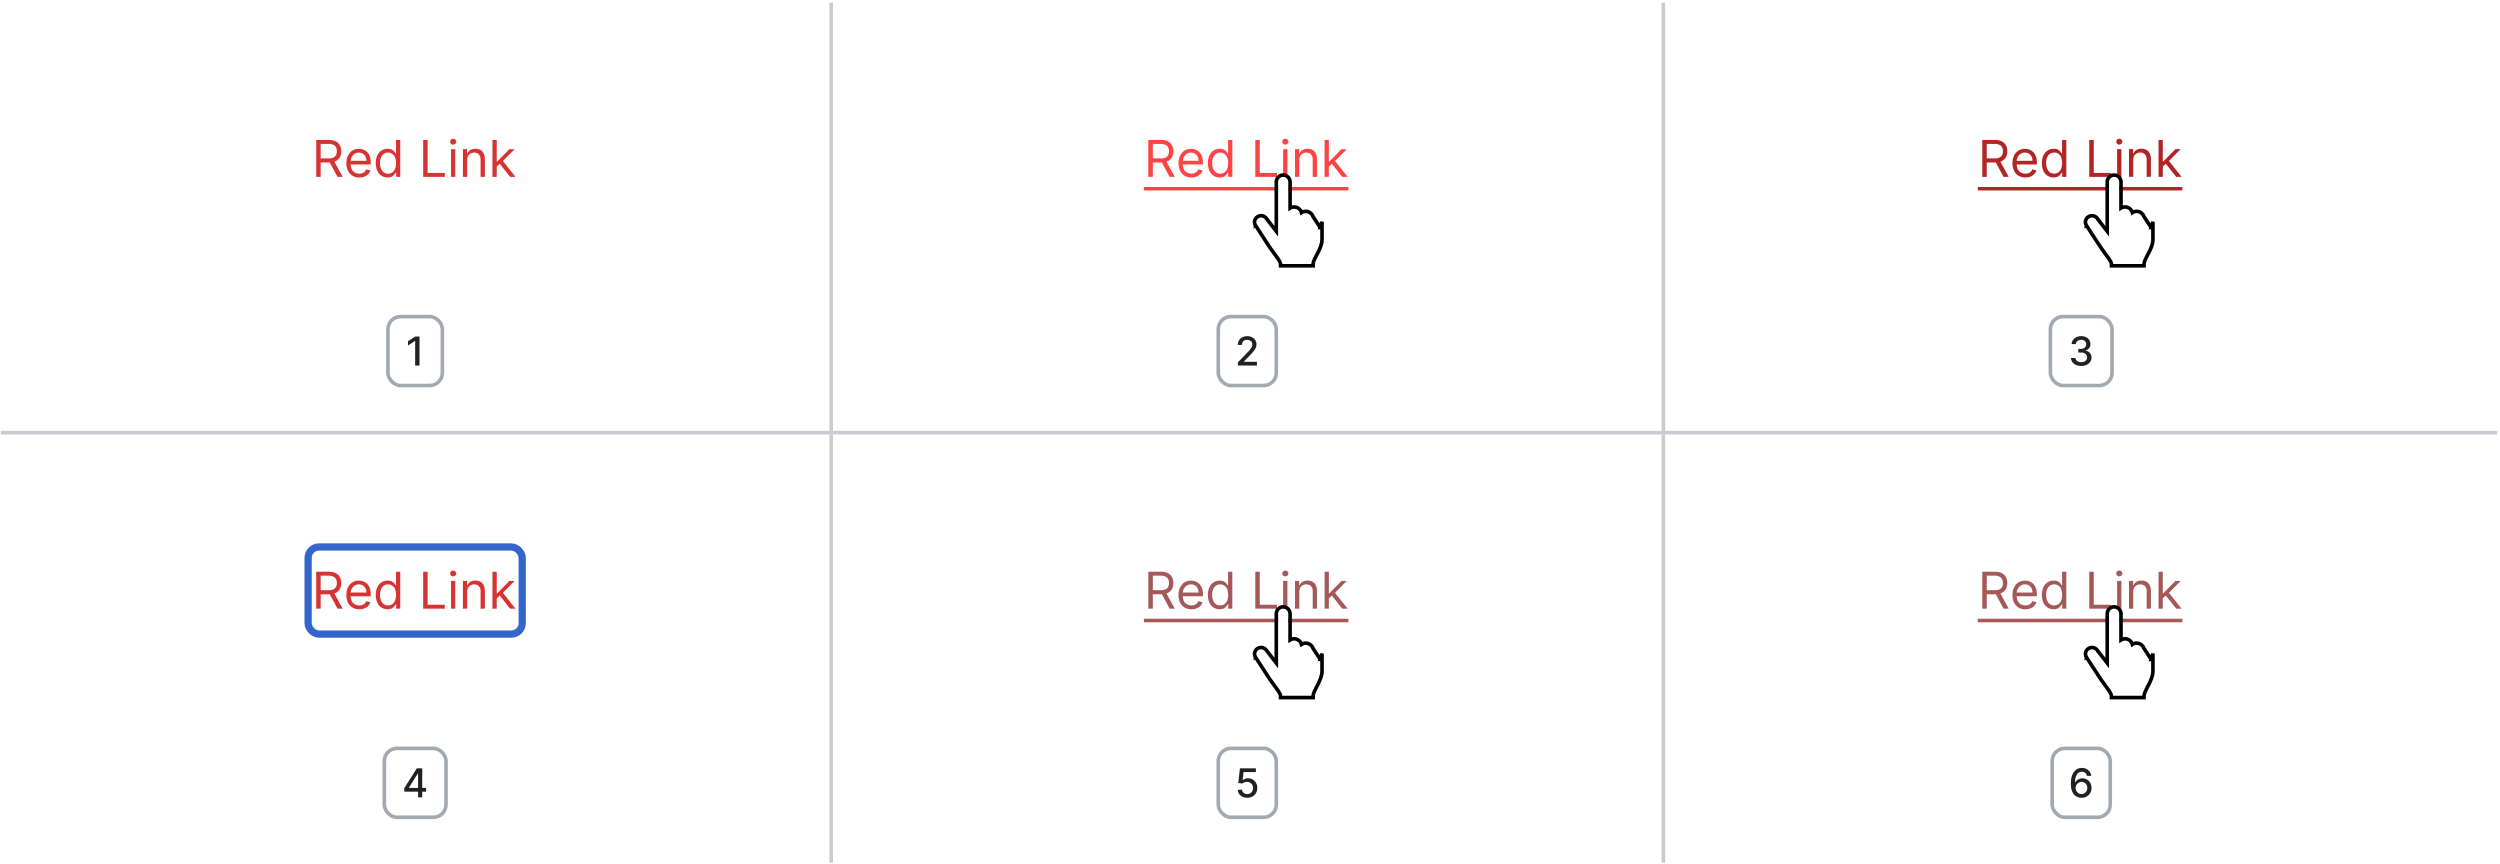 <?xml version="1.0" encoding="UTF-8"?>
<svg xmlns="http://www.w3.org/2000/svg" width="689" height="238" fill="none" viewBox="0 0 689 238">
	<g clip-path="url(#a)">
		<path fill="#D73333" d="M87.15 48.75V38.57h3.44q1.2 0 1.96.4t1.13 1.11.37 1.61-.37 1.6a2.6 2.6 0 0 1-1.13 1.09q-.75.4-1.94.4h-2.78v-1.12h2.74q.81 0 1.31-.24t.73-.68.23-1.05-.23-1.07-.73-.7a3 3 0 0 0-1.33-.26h-2.17v9.09zm4.8-4.57 2.5 4.57h-1.43l-2.47-4.57zm7.07 4.73a3.3 3.3 0 0 1-3.13-1.86 5 5 0 0 1-.43-2.06q0-1.17.43-2.07.44-.9 1.2-1.4.78-.5 1.81-.5.6 0 1.18.2a3 3 0 0 1 1.82 1.81 5 5 0 0 1 .28 1.8v.5H96.3v-1.01h4.7q0-.66-.27-1.16a2 2 0 0 0-1.83-1.1q-.7 0-1.2.36-.52.33-.79.9-.27.54-.27 1.17v.68q0 .87.3 1.47t.84.9q.53.32 1.24.32.47 0 .84-.13.38-.15.65-.4.27-.27.42-.67l1.14.32a2.5 2.5 0 0 1-.6 1.01q-.44.45-1.05.68t-1.4.24m7.8 0a3 3 0 0 1-2.84-1.86q-.4-.89-.41-2.1 0-1.2.41-2.09.42-.88 1.15-1.36.75-.5 1.7-.49.75 0 1.18.25.44.25.67.56l.36.5h.1v-3.75h1.17v10.18h-1.13v-1.17h-.14l-.37.52q-.24.31-.68.57-.45.24-1.18.24m.15-1.05q.7 0 1.2-.37.48-.38.73-1.03.26-.66.26-1.53 0-.86-.25-1.5a2 2 0 0 0-1.94-1.37q-.75 0-1.24.4-.5.37-.74 1.02a4 4 0 0 0-.25 1.45q0 .82.25 1.48t.75 1.06 1.23.39m9.67.89V38.57h1.23v9.09h4.73v1.09zm7.67 0v-7.64h1.17v7.64zm.6-8.9a.8.8 0 0 1-.6-.24.8.8 0 0 1-.24-.56q0-.33.25-.57a.8.8 0 0 1 .59-.23q.34 0 .58.23.25.24.25.57t-.25.56a.8.8 0 0 1-.58.23m3.85 4.3v4.6h-1.17V41.1h1.13v1.2h.1q.27-.59.82-.94.54-.36 1.41-.36.78 0 1.36.32t.9.96.33 1.6v4.86h-1.18v-4.77q0-.9-.47-1.4-.45-.51-1.28-.51-.55 0-1 .24t-.7.71-.25 1.14m8.07 1.82-.02-1.46h.24l3.34-3.4h1.45l-3.56 3.6h-.1zm-1.1 2.78V38.57h1.18v10.18zm4.86 0-2.98-3.78.83-.81 3.64 4.59z"/>
		<rect width="15" height="19" x="106.917" y="87.25" stroke="#A2A9B1" rx="3.5"/>
		<path fill="#202122" d="M115.62 92.75v8h-1.2v-6.79h-.06l-1.91 1.25v-1.16l2-1.3z"/>
		<path fill="#C8CCD1" d="M229.58.75h-1v118h1z"/>
	</g>
	<g clip-path="url(#b)">
		<path fill="#FF4242" d="M316.48 48.75V38.57h3.44q1.2 0 1.96.4t1.14 1.11q.36.71.36 1.61t-.36 1.6a2.6 2.6 0 0 1-1.13 1.09q-.76.4-1.95.4h-2.78v-1.12h2.74q.82 0 1.32-.24t.72-.68.23-1.05-.23-1.07-.73-.7a3 3 0 0 0-1.33-.26h-2.16v9.09zm4.8-4.57 2.5 4.57h-1.43l-2.47-4.57zm7.08 4.73a3.6 3.6 0 0 1-1.9-.49 3.3 3.3 0 0 1-1.24-1.37 5 5 0 0 1-.42-2.06q0-1.17.42-2.07.45-.9 1.2-1.4.78-.5 1.82-.5.6 0 1.18.2a3 3 0 0 1 1.81 1.81 5 5 0 0 1 .29 1.8v.5h-5.89v-1.01h4.7q-.01-.66-.26-1.16a2 2 0 0 0-1.83-1.1q-.7 0-1.22.36-.5.33-.78.9-.27.54-.27 1.17v.68q0 .87.3 1.47t.84.9 1.25.32q.45 0 .83-.13.38-.15.65-.4.28-.27.43-.67l1.13.32q-.18.57-.6 1.01t-1.05.68-1.4.24m7.78 0a3 3 0 0 1-2.82-1.86q-.42-.89-.42-2.1 0-1.2.42-2.09.4-.88 1.14-1.36.75-.5 1.7-.49.75 0 1.18.25.45.25.67.56.24.3.36.5h.1v-3.75h1.17v10.18h-1.13v-1.17h-.14q-.12.2-.37.52-.23.31-.68.57-.45.24-1.18.24m.16-1.05q.7 0 1.2-.37.48-.38.74-1.03.25-.66.25-1.53 0-.86-.25-1.5a2 2 0 0 0-1.94-1.37q-.74 0-1.24.4-.49.37-.74 1.02a4 4 0 0 0-.24 1.45q0 .82.25 1.48.24.66.74 1.06.5.39 1.23.39m9.67.89V38.57h1.23v9.09h4.74v1.09zm7.67 0v-7.64h1.18v7.64zm.6-8.9a.8.8 0 0 1-.6-.24.8.8 0 0 1-.24-.56q0-.33.25-.57a.8.8 0 0 1 .59-.23q.34 0 .59.23t.25.57-.25.56a.8.8 0 0 1-.59.23m3.86 4.3v4.6h-1.18V41.1h1.14v1.2h.1q.26-.59.81-.94.55-.36 1.41-.36.78 0 1.36.32t.9.96.33 1.6v4.86h-1.18v-4.77q0-.9-.46-1.4-.47-.51-1.28-.51-.57 0-1 .24-.45.24-.7.71t-.25 1.14m8.06 1.82-.02-1.46h.24l3.34-3.4h1.46l-3.56 3.6h-.1zm-1.09 2.78V38.57h1.17v10.18zm4.85 0-2.98-3.78.83-.81 3.65 4.59zm-54.66 2.78h56.36v.96h-56.36z"/>
		<rect width="16" height="19" x="335.75" y="87.25" stroke="#A2A9B1" rx="3.5"/>
		<path fill="#202122" d="M341.15 100.75v-.87l2.7-2.81q.44-.45.72-.8.28-.34.42-.66.14-.3.14-.66 0-.4-.18-.7-.2-.29-.51-.44-.32-.15-.74-.16-.42 0-.75.17a1.2 1.2 0 0 0-.49.5q-.17.31-.17.75h-1.15q0-.73.33-1.28.35-.54.93-.84t1.33-.3 1.33.3.9.8q.32.52.32 1.16 0 .45-.16.87-.16.43-.58.95-.4.52-1.14 1.26l-1.59 1.67v.05h3.6v1.04z"/>
		<path fill="#C8CCD1" d="M458.92.75h-1v118h1z"/>
	</g>
	<g clip-path="url(#c)">
		<path fill="#B32424" d="M546.32 48.75V38.57h3.44q1.2 0 1.96.4.75.4 1.13 1.11t.37 1.61-.37 1.6q-.37.69-1.13 1.09t-1.94.4h-2.79v-1.12h2.75q.81 0 1.3-.24.51-.24.74-.68t.22-1.05-.23-1.07-.73-.7a3 3 0 0 0-1.32-.26h-2.17v9.09zm4.79-4.57 2.5 4.57h-1.43l-2.46-4.57zm7.08 4.73q-1.1 0-1.9-.49a3.3 3.3 0 0 1-1.23-1.37 5 5 0 0 1-.43-2.06q0-1.17.43-2.07t1.2-1.4 1.81-.5q.6 0 1.18.2a3 3 0 0 1 1.82 1.81q.28.74.28 1.8v.5h-5.88v-1.01h4.69q0-.66-.26-1.16a2 2 0 0 0-1.83-1.1q-.7 0-1.21.36-.51.33-.78.9-.28.54-.28 1.17v.68q0 .87.3 1.47t.84.9 1.25.32q.46 0 .83-.13.38-.15.66-.4.27-.27.42-.67l1.13.32q-.18.57-.6 1.01t-1.04.68-1.4.24m7.79 0a3 3 0 0 1-2.83-1.86q-.41-.89-.41-2.1 0-1.2.4-2.09.42-.88 1.16-1.36a3 3 0 0 1 1.7-.5q.75 0 1.18.25.44.25.66.56l.37.5h.1v-3.75h1.17v10.18h-1.13v-1.17h-.14l-.37.52q-.24.31-.68.57-.46.24-1.18.24m.16-1.05q.7 0 1.2-.37.47-.38.73-1.03.25-.66.25-1.53 0-.86-.24-1.5a1.95 1.95 0 0 0-1.94-1.37q-.74 0-1.25.4-.48.37-.74 1.02-.24.64-.24 1.45 0 .82.25 1.48.26.66.74 1.06.5.39 1.24.39m9.66.89V38.57h1.24v9.09h4.73v1.09zm7.68 0V41.1h1.17v7.64zm.6-8.9a.8.8 0 0 1-.6-.24.8.8 0 0 1-.24-.56q0-.33.24-.57a.8.8 0 0 1 .6-.23q.33 0 .58.23t.25.57-.25.56a.8.8 0 0 1-.59.23m3.85 4.3v4.6h-1.17v-7.64h1.13v1.2h.1q.27-.59.81-.94.55-.36 1.42-.36.77 0 1.35.32.6.32.9.96.34.63.33 1.6v4.86h-1.17v-4.77q0-.9-.47-1.4-.47-.51-1.28-.51-.57 0-1 .24-.45.24-.7.71t-.25 1.14m8.07 1.82-.02-1.46h.24l3.34-3.4H601l-3.56 3.6h-.1zm-1.1 2.78V38.57h1.18v10.18zm4.86 0-2.99-3.78.84-.81 3.64 4.59zm-54.67 2.79h56.37v.96h-56.37z"/>
		<rect width="17" height="19" x="565.083" y="87.25" stroke="#A2A9B1" rx="3.5"/>
		<path fill="#202122" d="M573.6 100.86q-.81 0-1.44-.28a2.4 2.4 0 0 1-1-.77 2 2 0 0 1-.4-1.15H572q.02.36.23.62.23.25.57.4.36.14.79.14.47 0 .83-.16.37-.17.58-.46t.2-.68-.2-.71q-.21-.3-.6-.49a2 2 0 0 0-.95-.17h-.67v-.99h.67q.45 0 .78-.16.34-.15.53-.44.2-.3.2-.68 0-.36-.17-.64t-.47-.44-.71-.15q-.39 0-.73.14t-.55.4q-.21.28-.23.64h-1.16q.02-.65.38-1.14.37-.5.97-.77.6-.28 1.33-.28.78 0 1.33.3.57.3.87.8t.3 1.08q0 .67-.37 1.14t-1 .63v.06q.8.13 1.23.64.45.51.44 1.26 0 .66-.37 1.19a2.5 2.5 0 0 1-1 .82q-.63.3-1.46.3"/>
	</g>
	<path fill="#C8CCD1" d="M.25 118.75h688v1H.25z"/>
	<g clip-path="url(#d)">
		<rect width="59" height="24" x="84.917" y="150.75" stroke="#36C" stroke-width="2" rx="3"/>
		<path fill="#D73333" d="M87.15 167.75v-10.18h3.44q1.2 0 1.96.4t1.13 1.12.37 1.6-.37 1.6a2.6 2.6 0 0 1-1.13 1.09q-.75.4-1.94.4h-2.78v-1.12h2.74q.81 0 1.31-.24t.73-.68.23-1.05q0-.6-.23-1.07-.23-.46-.73-.7a3 3 0 0 0-1.33-.26h-2.17v9.09zm4.8-4.57 2.5 4.57h-1.43l-2.47-4.57zm7.07 4.73q-1.1 0-1.9-.49a3.3 3.3 0 0 1-1.23-1.37 5 5 0 0 1-.43-2.06q0-1.17.43-2.07.44-.9 1.2-1.4.78-.5 1.81-.5.6 0 1.18.2a3 3 0 0 1 1.82 1.81 5 5 0 0 1 .28 1.8v.5H96.3v-1.02h4.7q0-.64-.27-1.15a2 2 0 0 0-1.83-1.1q-.7 0-1.2.36-.52.34-.79.9-.27.54-.27 1.17v.68q0 .87.3 1.47t.84.9q.53.31 1.24.31.47 0 .84-.12.38-.15.65-.4.27-.27.42-.67l1.14.32a2.5 2.5 0 0 1-.6 1.01 3 3 0 0 1-1.05.68q-.62.24-1.4.24m7.8 0a3 3 0 0 1-2.84-1.85q-.4-.9-.41-2.1t.41-2.1 1.15-1.36q.75-.48 1.7-.49.75 0 1.18.25.44.25.67.56l.36.5h.1v-3.75h1.17v10.18h-1.13v-1.17h-.14l-.37.52q-.24.32-.68.56t-1.18.25m.15-1.06q.7 0 1.2-.36.48-.38.73-1.03.26-.66.26-1.53 0-.85-.25-1.5a2 2 0 0 0-1.94-1.37q-.75 0-1.24.4-.5.37-.74 1.02a4 4 0 0 0-.25 1.45q0 .81.25 1.48t.75 1.06 1.23.38m9.67.9v-10.18h1.23v9.09h4.73v1.09zm7.67 0v-7.64h1.17v7.64zm.6-8.9a.8.8 0 0 1-.6-.24.8.8 0 0 1-.24-.57q0-.32.25-.56a.8.8 0 0 1 .59-.23q.34 0 .58.23.25.24.25.56t-.25.57a.8.8 0 0 1-.58.23m3.85 4.3v4.6h-1.17v-7.64h1.13v1.2h.1q.27-.59.82-.94.54-.36 1.41-.36.78 0 1.36.32.58.31.9.96.33.63.33 1.6v4.86h-1.18v-4.77q0-.9-.47-1.4-.45-.51-1.28-.51-.55 0-1 .24t-.7.71-.25 1.14m8.07 1.82-.02-1.46h.24l3.34-3.4h1.45l-3.56 3.6h-.1zm-1.1 2.78v-10.18h1.18v10.18zm4.86 0-2.98-3.78.83-.81 3.64 4.59z"/>
		<rect width="17" height="19" x="105.917" y="206.25" stroke="#A2A9B1" rx="3.5"/>
		<path fill="#202122" d="M111.42 218.19v-.98l3.46-5.46h.77v1.44h-.5l-2.47 3.91v.06h4.74v1.03zm3.8 1.56v-8h1.14v8z"/>
		<path fill="#C8CCD1" d="M229.58 119.75h-1v118h1z"/>
	</g>
	<g clip-path="url(#e)">
		<g fill="#A55858" clip-path="url(#f)">
			<path d="M316.48 167.75v-10.18h3.44q1.2 0 1.96.4t1.14 1.12q.36.7.36 1.6t-.36 1.6a2.6 2.6 0 0 1-1.13 1.09q-.76.4-1.95.4h-2.78v-1.12h2.74q.82 0 1.32-.24t.72-.68.23-1.05q0-.6-.23-1.07-.23-.46-.73-.7a3 3 0 0 0-1.33-.26h-2.16v9.09zm4.8-4.57 2.5 4.57h-1.43l-2.47-4.57zm7.08 4.73a3.6 3.6 0 0 1-1.9-.49 3.3 3.3 0 0 1-1.24-1.37 5 5 0 0 1-.42-2.06q0-1.17.42-2.07.45-.9 1.2-1.4.78-.5 1.82-.5.6 0 1.18.2a3 3 0 0 1 1.81 1.81 5 5 0 0 1 .29 1.8v.5h-5.89v-1.02h4.7q-.01-.64-.26-1.15a1.9 1.9 0 0 0-1.83-1.1q-.7 0-1.22.36-.5.34-.78.9-.27.54-.27 1.17v.68q0 .87.3 1.47t.84.9 1.25.31q.45 0 .83-.12.38-.15.65-.4.28-.27.43-.67l1.13.32a2.5 2.5 0 0 1-.6 1.01q-.42.45-1.05.68-.62.24-1.4.24m7.78 0a3 3 0 0 1-2.82-1.85q-.42-.9-.42-2.1t.42-2.1 1.14-1.36 1.7-.49q.75 0 1.18.25.45.25.67.56.24.3.36.5h.1v-3.75h1.17v10.18h-1.13v-1.17h-.14q-.12.2-.37.52-.23.32-.68.56t-1.18.25m.16-1.06q.7 0 1.2-.36.48-.38.74-1.03.25-.66.25-1.53 0-.85-.25-1.5a2 2 0 0 0-1.94-1.37q-.74 0-1.24.4-.49.37-.74 1.02a4 4 0 0 0-.24 1.45q0 .81.25 1.48.24.67.74 1.06t1.23.38m9.67.9v-10.18h1.23v9.09h4.74v1.09zm7.67 0v-7.64h1.18v7.64zm.6-8.9a.8.8 0 0 1-.6-.24.8.8 0 0 1-.24-.57q0-.32.25-.56a.8.8 0 0 1 .59-.23q.34 0 .59.23t.25.56-.25.57a.8.8 0 0 1-.59.23m3.86 4.3v4.6h-1.18v-7.64h1.14v1.2h.1q.26-.59.81-.94.55-.36 1.41-.36.78 0 1.36.32.59.31.9.96.33.63.33 1.6v4.86h-1.18v-4.77q0-.9-.46-1.4-.47-.51-1.28-.51-.57 0-1 .24-.45.24-.7.71t-.25 1.14m8.06 1.82-.02-1.46h.24l3.34-3.4h1.46l-3.56 3.6h-.1zm-1.09 2.78v-10.18h1.17v10.18zm4.85 0-2.98-3.78.83-.81 3.65 4.59zm-54.66 2.78h56.36v.96h-56.36z"/>
		</g>
		<rect width="16" height="19" x="335.75" y="206.25" stroke="#A2A9B1" rx="3.5"/>
		<path fill="#202122" d="M343.75 219.86a3 3 0 0 1-1.32-.28 2.4 2.4 0 0 1-.93-.78q-.35-.5-.37-1.14h1.17q.04.52.46.85.4.33.99.33.46 0 .82-.2.36-.22.56-.6.2-.37.2-.85 0-.5-.2-.87a1.6 1.6 0 0 0-.59-.6 1.6 1.6 0 0 0-.84-.23q-.37 0-.73.13-.37.12-.6.32l-1.1-.16.45-4.03h4.4v1.03h-3.4l-.25 2.24h.04q.24-.22.63-.37.4-.16.83-.16a2.5 2.5 0 0 1 2.2 1.3q.35.6.33 1.37 0 .78-.35 1.4-.35.6-.97.95-.63.35-1.43.35"/>
		<path fill="#C8CCD1" d="M458.92 119.75h-1v118h1z"/>
	</g>
	<g clip-path="url(#g)">
		<path fill="#A55858" d="M546.32 167.75v-10.18h3.44q1.2 0 1.96.4.75.4 1.13 1.12.37.7.37 1.6t-.37 1.6-1.13 1.09-1.94.4h-2.79v-1.12h2.75q.81 0 1.3-.24.51-.23.74-.68.22-.44.22-1.05 0-.6-.23-1.07-.23-.46-.73-.7a3 3 0 0 0-1.32-.26h-2.17v9.09zm4.79-4.57 2.5 4.57h-1.43l-2.46-4.57zm7.08 4.73q-1.1 0-1.9-.49a3.3 3.3 0 0 1-1.23-1.37 5 5 0 0 1-.43-2.06q0-1.17.43-2.07t1.2-1.4 1.81-.5q.6 0 1.18.2a3 3 0 0 1 1.82 1.81q.28.73.28 1.8v.5h-5.88v-1.02h4.69q0-.64-.26-1.15a1.9 1.9 0 0 0-1.83-1.1q-.7 0-1.21.36-.51.34-.78.9-.28.54-.28 1.17v.68q0 .87.3 1.47t.84.9 1.25.31q.46 0 .83-.12.38-.15.66-.4.27-.27.42-.67l1.13.32q-.18.58-.6 1.01-.42.45-1.04.68t-1.4.24m7.79 0a3 3 0 0 1-2.83-1.85q-.41-.9-.41-2.1t.4-2.1 1.16-1.36a3 3 0 0 1 1.7-.49q.75 0 1.18.25.44.25.66.56l.37.5h.1v-3.75h1.17v10.18h-1.13v-1.17h-.14l-.37.52q-.24.32-.68.56-.46.25-1.18.25m.16-1.06q.7 0 1.2-.36.47-.38.73-1.03.25-.66.25-1.53 0-.85-.24-1.5a1.95 1.95 0 0 0-1.94-1.37q-.74 0-1.25.4-.48.37-.74 1.02-.24.65-.24 1.45 0 .81.25 1.48.26.67.74 1.06.5.39 1.24.38m9.66.9v-10.18h1.24v9.09h4.73v1.09zm7.68 0v-7.64h1.17v7.64zm.6-8.9a.8.8 0 0 1-.6-.24.8.8 0 0 1-.24-.57q0-.32.24-.56a.8.8 0 0 1 .6-.23q.33 0 .58.23t.25.56-.25.57a.8.8 0 0 1-.59.23m3.85 4.3v4.6h-1.17v-7.64h1.13v1.2h.1q.27-.59.81-.94.55-.36 1.42-.36.77 0 1.35.32.6.31.9.96.34.63.33 1.6v4.86h-1.17v-4.77q0-.9-.47-1.4-.47-.51-1.28-.51-.57 0-1 .24-.45.24-.7.71t-.25 1.14m8.07 1.82-.02-1.46h.24l3.34-3.4H601l-3.56 3.6h-.1zm-1.1 2.78v-10.18h1.18v10.18zm4.86 0-2.99-3.78.84-.81 3.64 4.59zm-54.67 2.78h56.37v.96h-56.37z"/>
		<rect width="16" height="19" x="565.583" y="206.25" stroke="#A2A9B1" rx="3.5"/>
		<path fill="#202122" d="M573.65 219.86q-.53 0-1.05-.2a2.5 2.5 0 0 1-.94-.62q-.42-.45-.68-1.18-.24-.73-.25-1.84 0-1.05.2-1.86.22-.81.61-1.37.4-.56.96-.86t1.25-.29q.72 0 1.27.28t.9.78.44 1.13h-1.2q-.1-.5-.47-.82a1.4 1.4 0 0 0-.94-.31q-.88 0-1.37.76a4 4 0 0 0-.5 2.13h.07a2.2 2.2 0 0 1 1.18-.95q.38-.13.8-.13.69 0 1.26.34.57.33.9.93t.34 1.36-.35 1.38q-.34.63-.97.99t-1.46.35m0-1.02q.45 0 .82-.22.36-.23.57-.61.21-.39.22-.86 0-.46-.21-.84a1.6 1.6 0 0 0-.56-.6 1.5 1.5 0 0 0-.82-.22 1.6 1.6 0 0 0-1.16.5q-.22.23-.35.54-.12.3-.12.63a1.7 1.7 0 0 0 .78 1.45q.37.24.82.23"/>
	</g>
	<g filter="url(#h)">
		<path fill="#fff" fill-rule="evenodd" d="M363.85 58.13c0-.65-.54-1.18-1.2-1.18s-1.2.52-1.2 1.17v-.82c0-.86-.72-1.55-1.6-1.55s-1.6.7-1.6 1.55v-1.2c0-.86-.72-1.55-1.6-1.55s-1.6.7-1.6 1.55v-8.92c0-.8-.63-1.43-1.4-1.43s-1.4.64-1.4 1.43V62.2l-3.6-4.66a1.3 1.3 0 0 0-1.75-.43c-.61.35-.83 1.1-.49 1.7 0 0 2.82 4.36 3.97 6.09s3.04 3.85 3.04 4.84h7.99c0-1.67 2.44-4.28 2.44-6.8z" clip-rule="evenodd"/>
		<path stroke="#000" d="M363.85 59.71h.5v-1.58zm0 0h.5v3.24c0 1.4-.67 2.78-1.28 3.95l-.19.36q-.37.69-.63 1.28-.34.75-.34 1.21v.5h-8.99v-.5q.01-.17-.26-.7-.27-.5-.74-1.16l-.78-1.07c-.4-.55-.83-1.12-1.18-1.64a432 432 0 0 1-3.5-5.39l-.34-.51-.1-.15-.02-.03v-.01l.41-.28-.42.27v-.01c-.5-.85-.18-1.9.67-2.38.83-.47 1.9-.23 2.4.58l2.69 3.48V47.18c0-1.06.84-1.93 1.9-1.93 1.05 0 1.9.87 1.9 1.93v7.17q.49-.3 1.1-.3c.96 0 1.8.64 2.04 1.54q.5-.33 1.16-.34c.91 0 1.71.58 2 1.4z"/>
	</g>
	<g filter="url(#j)">
		<path fill="#fff" fill-rule="evenodd" d="M592.85 58.13c0-.65-.54-1.18-1.2-1.18s-1.2.52-1.2 1.17v-.82c0-.86-.72-1.55-1.6-1.55s-1.6.7-1.6 1.55v-1.2c0-.86-.72-1.55-1.6-1.55s-1.6.7-1.6 1.55v-8.92c0-.8-.63-1.43-1.4-1.43s-1.4.64-1.4 1.43V62.2l-3.6-4.66a1.3 1.3 0 0 0-1.75-.43c-.61.35-.83 1.1-.49 1.7 0 0 2.82 4.36 3.97 6.09s3.04 3.85 3.04 4.84h7.99c0-1.67 2.44-4.28 2.44-6.8z" clip-rule="evenodd"/>
		<path stroke="#000" d="M592.85 59.71h.5v-1.58zm0 0h.5v3.24c0 1.4-.67 2.78-1.28 3.95l-.19.36q-.37.69-.63 1.28-.34.75-.34 1.21v.5h-8.99v-.5q.01-.17-.26-.7-.26-.5-.74-1.16l-.78-1.07c-.4-.55-.83-1.12-1.17-1.64a432 432 0 0 1-3.52-5.39l-.33-.51-.1-.15-.02-.03v-.01l.41-.28-.42.27v-.01c-.5-.85-.18-1.9.67-2.38.83-.47 1.9-.23 2.4.58l2.69 3.48V47.18c0-1.06.84-1.93 1.9-1.93 1.05 0 1.9.87 1.9 1.93v7.17q.49-.3 1.1-.3c.96 0 1.8.64 2.04 1.54q.5-.33 1.16-.34c.91 0 1.71.58 2 1.4z"/>
	</g>
	<g filter="url(#k)">
		<path fill="#fff" fill-rule="evenodd" d="M363.85 177.13c0-.65-.54-1.18-1.2-1.18s-1.2.52-1.2 1.18v-.83c0-.86-.72-1.55-1.6-1.55s-1.6.7-1.6 1.55v-1.2c0-.86-.72-1.55-1.6-1.55s-1.6.7-1.6 1.55v-8.92c0-.8-.63-1.43-1.4-1.43s-1.4.64-1.4 1.43v15.03l-3.6-4.66a1.3 1.3 0 0 0-1.75-.43c-.61.35-.83 1.1-.49 1.7 0 0 2.82 4.36 3.97 6.09s3.04 3.85 3.04 4.84h7.99c0-1.67 2.44-4.28 2.44-6.8z" clip-rule="evenodd"/>
		<path stroke="#000" d="M363.85 178.71h.5v-1.58zm0 0h.5v3.24c0 1.4-.67 2.78-1.28 3.95l-.19.36q-.37.69-.63 1.28-.34.75-.34 1.21v.5h-8.99v-.5q.01-.17-.26-.7-.27-.5-.74-1.16l-.78-1.07c-.4-.55-.83-1.12-1.18-1.63l-2.41-3.7-1.1-1.7-.33-.51-.1-.15-.02-.03v-.01l.41-.28-.42.28v-.02c-.5-.84-.18-1.9.67-2.38.83-.47 1.9-.23 2.4.58l2.69 3.48v-13.57c0-1.06.84-1.93 1.9-1.93 1.05 0 1.9.87 1.9 1.93v7.17q.49-.3 1.1-.3c.96 0 1.8.64 2.04 1.54q.5-.34 1.16-.34c.91 0 1.71.58 2 1.4z"/>
	</g>
	<g filter="url(#i)">
		<path fill="#fff" fill-rule="evenodd" d="M592.85 177.13c0-.65-.54-1.18-1.2-1.18s-1.2.52-1.2 1.18v-.83c0-.86-.72-1.55-1.6-1.55s-1.6.7-1.6 1.55v-1.2c0-.86-.72-1.55-1.6-1.55s-1.6.7-1.6 1.55v-8.92c0-.8-.63-1.43-1.4-1.43s-1.4.64-1.4 1.43v15.03l-3.6-4.66a1.3 1.3 0 0 0-1.75-.43c-.61.35-.83 1.1-.49 1.7 0 0 2.82 4.36 3.97 6.09s3.04 3.85 3.04 4.84h7.99c0-1.67 2.44-4.28 2.44-6.8z" clip-rule="evenodd"/>
		<path stroke="#000" d="M592.85 178.71h.5v-1.58zm0 0h.5v3.24c0 1.4-.67 2.78-1.28 3.95l-.19.36q-.37.69-.63 1.28-.34.75-.34 1.21v.5h-8.99v-.5q.01-.17-.26-.7-.26-.5-.74-1.16l-.78-1.07c-.4-.55-.83-1.12-1.17-1.63l-2.42-3.7-1.1-1.7-.33-.51-.1-.15-.02-.03v-.01l.41-.28-.42.28v-.02c-.5-.84-.18-1.9.67-2.38.83-.47 1.9-.23 2.4.58l2.69 3.48v-13.57c0-1.06.84-1.93 1.9-1.93 1.05 0 1.9.87 1.9 1.93v7.17q.49-.3 1.1-.3c.96 0 1.8.64 2.04 1.54q.5-.34 1.16-.34c.91 0 1.71.58 2 1.4z"/>
	</g>
	<defs>
		<clipPath id="a">
			<path fill="#fff" d="M.25.75h229.33v118H.25z"/>
		</clipPath>
		<clipPath id="b">
			<path fill="#fff" d="M229.58.75h229.34v118H229.58z"/>
		</clipPath>
		<clipPath id="c">
			<path fill="#fff" d="M458.92.75h229.33v118H458.92z"/>
		</clipPath>
		<clipPath id="d">
			<path fill="#fff" d="M.25 119.75h229.33v118H.25z"/>
		</clipPath>
		<clipPath id="e">
			<path fill="#fff" d="M229.58 119.75h229.34v118H229.58z"/>
		</clipPath>
		<clipPath id="f">
			<rect width="57" height="22" x="315.25" y="151.75" fill="#fff" rx="2"/>
		</clipPath>
		<clipPath id="g">
			<path fill="#fff" d="M458.92 119.75h229.33v118H458.92z"/>
		</clipPath>
		<filter id="h" width="25.603" height="32" x="342.248" y="43.75" color-interpolation-filters="sRGB" filterUnits="userSpaceOnUse">
			<feFlood flood-opacity="0" result="BackgroundImageFix"/>
			<feColorMatrix in="SourceAlpha" result="hardAlpha" values="0 0 0 0 0 0 0 0 0 0 0 0 0 0 0 0 0 0 127 0"/>
			<feOffset dy="1"/>
			<feGaussianBlur stdDeviation=".5"/>
			<feColorMatrix values="0 0 0 0 0 0 0 0 0 0 0 0 0 0 0 0 0 0 0.583 0"/>
			<feBlend in2="BackgroundImageFix" result="effect1_dropShadow_848_44734"/>
			<feColorMatrix in="SourceAlpha" result="hardAlpha" values="0 0 0 0 0 0 0 0 0 0 0 0 0 0 0 0 0 0 127 0"/>
			<feOffset dy="2"/>
			<feGaussianBlur stdDeviation="1.5"/>
			<feColorMatrix values="0 0 0 0 0 0 0 0 0 0 0 0 0 0 0 0 0 0 0.179 0"/>
			<feBlend in2="effect1_dropShadow_848_44734" result="effect2_dropShadow_848_44734"/>
			<feBlend in="SourceGraphic" in2="effect2_dropShadow_848_44734" result="shape"/>
		</filter>
		<filter id="j" width="25.603" height="32" x="571.248" y="43.75" color-interpolation-filters="sRGB" filterUnits="userSpaceOnUse">
			<feFlood flood-opacity="0" result="BackgroundImageFix"/>
			<feColorMatrix in="SourceAlpha" result="hardAlpha" values="0 0 0 0 0 0 0 0 0 0 0 0 0 0 0 0 0 0 127 0"/>
			<feOffset dy="1"/>
			<feGaussianBlur stdDeviation=".5"/>
			<feColorMatrix values="0 0 0 0 0 0 0 0 0 0 0 0 0 0 0 0 0 0 0.583 0"/>
			<feBlend in2="BackgroundImageFix" result="effect1_dropShadow_848_44734"/>
			<feColorMatrix in="SourceAlpha" result="hardAlpha" values="0 0 0 0 0 0 0 0 0 0 0 0 0 0 0 0 0 0 127 0"/>
			<feOffset dy="2"/>
			<feGaussianBlur stdDeviation="1.5"/>
			<feColorMatrix values="0 0 0 0 0 0 0 0 0 0 0 0 0 0 0 0 0 0 0.179 0"/>
			<feBlend in2="effect1_dropShadow_848_44734" result="effect2_dropShadow_848_44734"/>
			<feBlend in="SourceGraphic" in2="effect2_dropShadow_848_44734" result="shape"/>
		</filter>
		<filter id="k" width="25.603" height="32" x="342.248" y="162.75" color-interpolation-filters="sRGB" filterUnits="userSpaceOnUse">
			<feFlood flood-opacity="0" result="BackgroundImageFix"/>
			<feColorMatrix in="SourceAlpha" result="hardAlpha" values="0 0 0 0 0 0 0 0 0 0 0 0 0 0 0 0 0 0 127 0"/>
			<feOffset dy="1"/>
			<feGaussianBlur stdDeviation=".5"/>
			<feColorMatrix values="0 0 0 0 0 0 0 0 0 0 0 0 0 0 0 0 0 0 0.583 0"/>
			<feBlend in2="BackgroundImageFix" result="effect1_dropShadow_848_44734"/>
			<feColorMatrix in="SourceAlpha" result="hardAlpha" values="0 0 0 0 0 0 0 0 0 0 0 0 0 0 0 0 0 0 127 0"/>
			<feOffset dy="2"/>
			<feGaussianBlur stdDeviation="1.5"/>
			<feColorMatrix values="0 0 0 0 0 0 0 0 0 0 0 0 0 0 0 0 0 0 0.179 0"/>
			<feBlend in2="effect1_dropShadow_848_44734" result="effect2_dropShadow_848_44734"/>
			<feBlend in="SourceGraphic" in2="effect2_dropShadow_848_44734" result="shape"/>
		</filter>
		<filter id="i" width="25.603" height="32" x="571.248" y="162.75" color-interpolation-filters="sRGB" filterUnits="userSpaceOnUse">
			<feFlood flood-opacity="0" result="BackgroundImageFix"/>
			<feColorMatrix in="SourceAlpha" result="hardAlpha" values="0 0 0 0 0 0 0 0 0 0 0 0 0 0 0 0 0 0 127 0"/>
			<feOffset dy="1"/>
			<feGaussianBlur stdDeviation=".5"/>
			<feColorMatrix values="0 0 0 0 0 0 0 0 0 0 0 0 0 0 0 0 0 0 0.583 0"/>
			<feBlend in2="BackgroundImageFix" result="effect1_dropShadow_848_44734"/>
			<feColorMatrix in="SourceAlpha" result="hardAlpha" values="0 0 0 0 0 0 0 0 0 0 0 0 0 0 0 0 0 0 127 0"/>
			<feOffset dy="2"/>
			<feGaussianBlur stdDeviation="1.5"/>
			<feColorMatrix values="0 0 0 0 0 0 0 0 0 0 0 0 0 0 0 0 0 0 0.179 0"/>
			<feBlend in2="effect1_dropShadow_848_44734" result="effect2_dropShadow_848_44734"/>
			<feBlend in="SourceGraphic" in2="effect2_dropShadow_848_44734" result="shape"/>
		</filter>
	</defs>
</svg>

